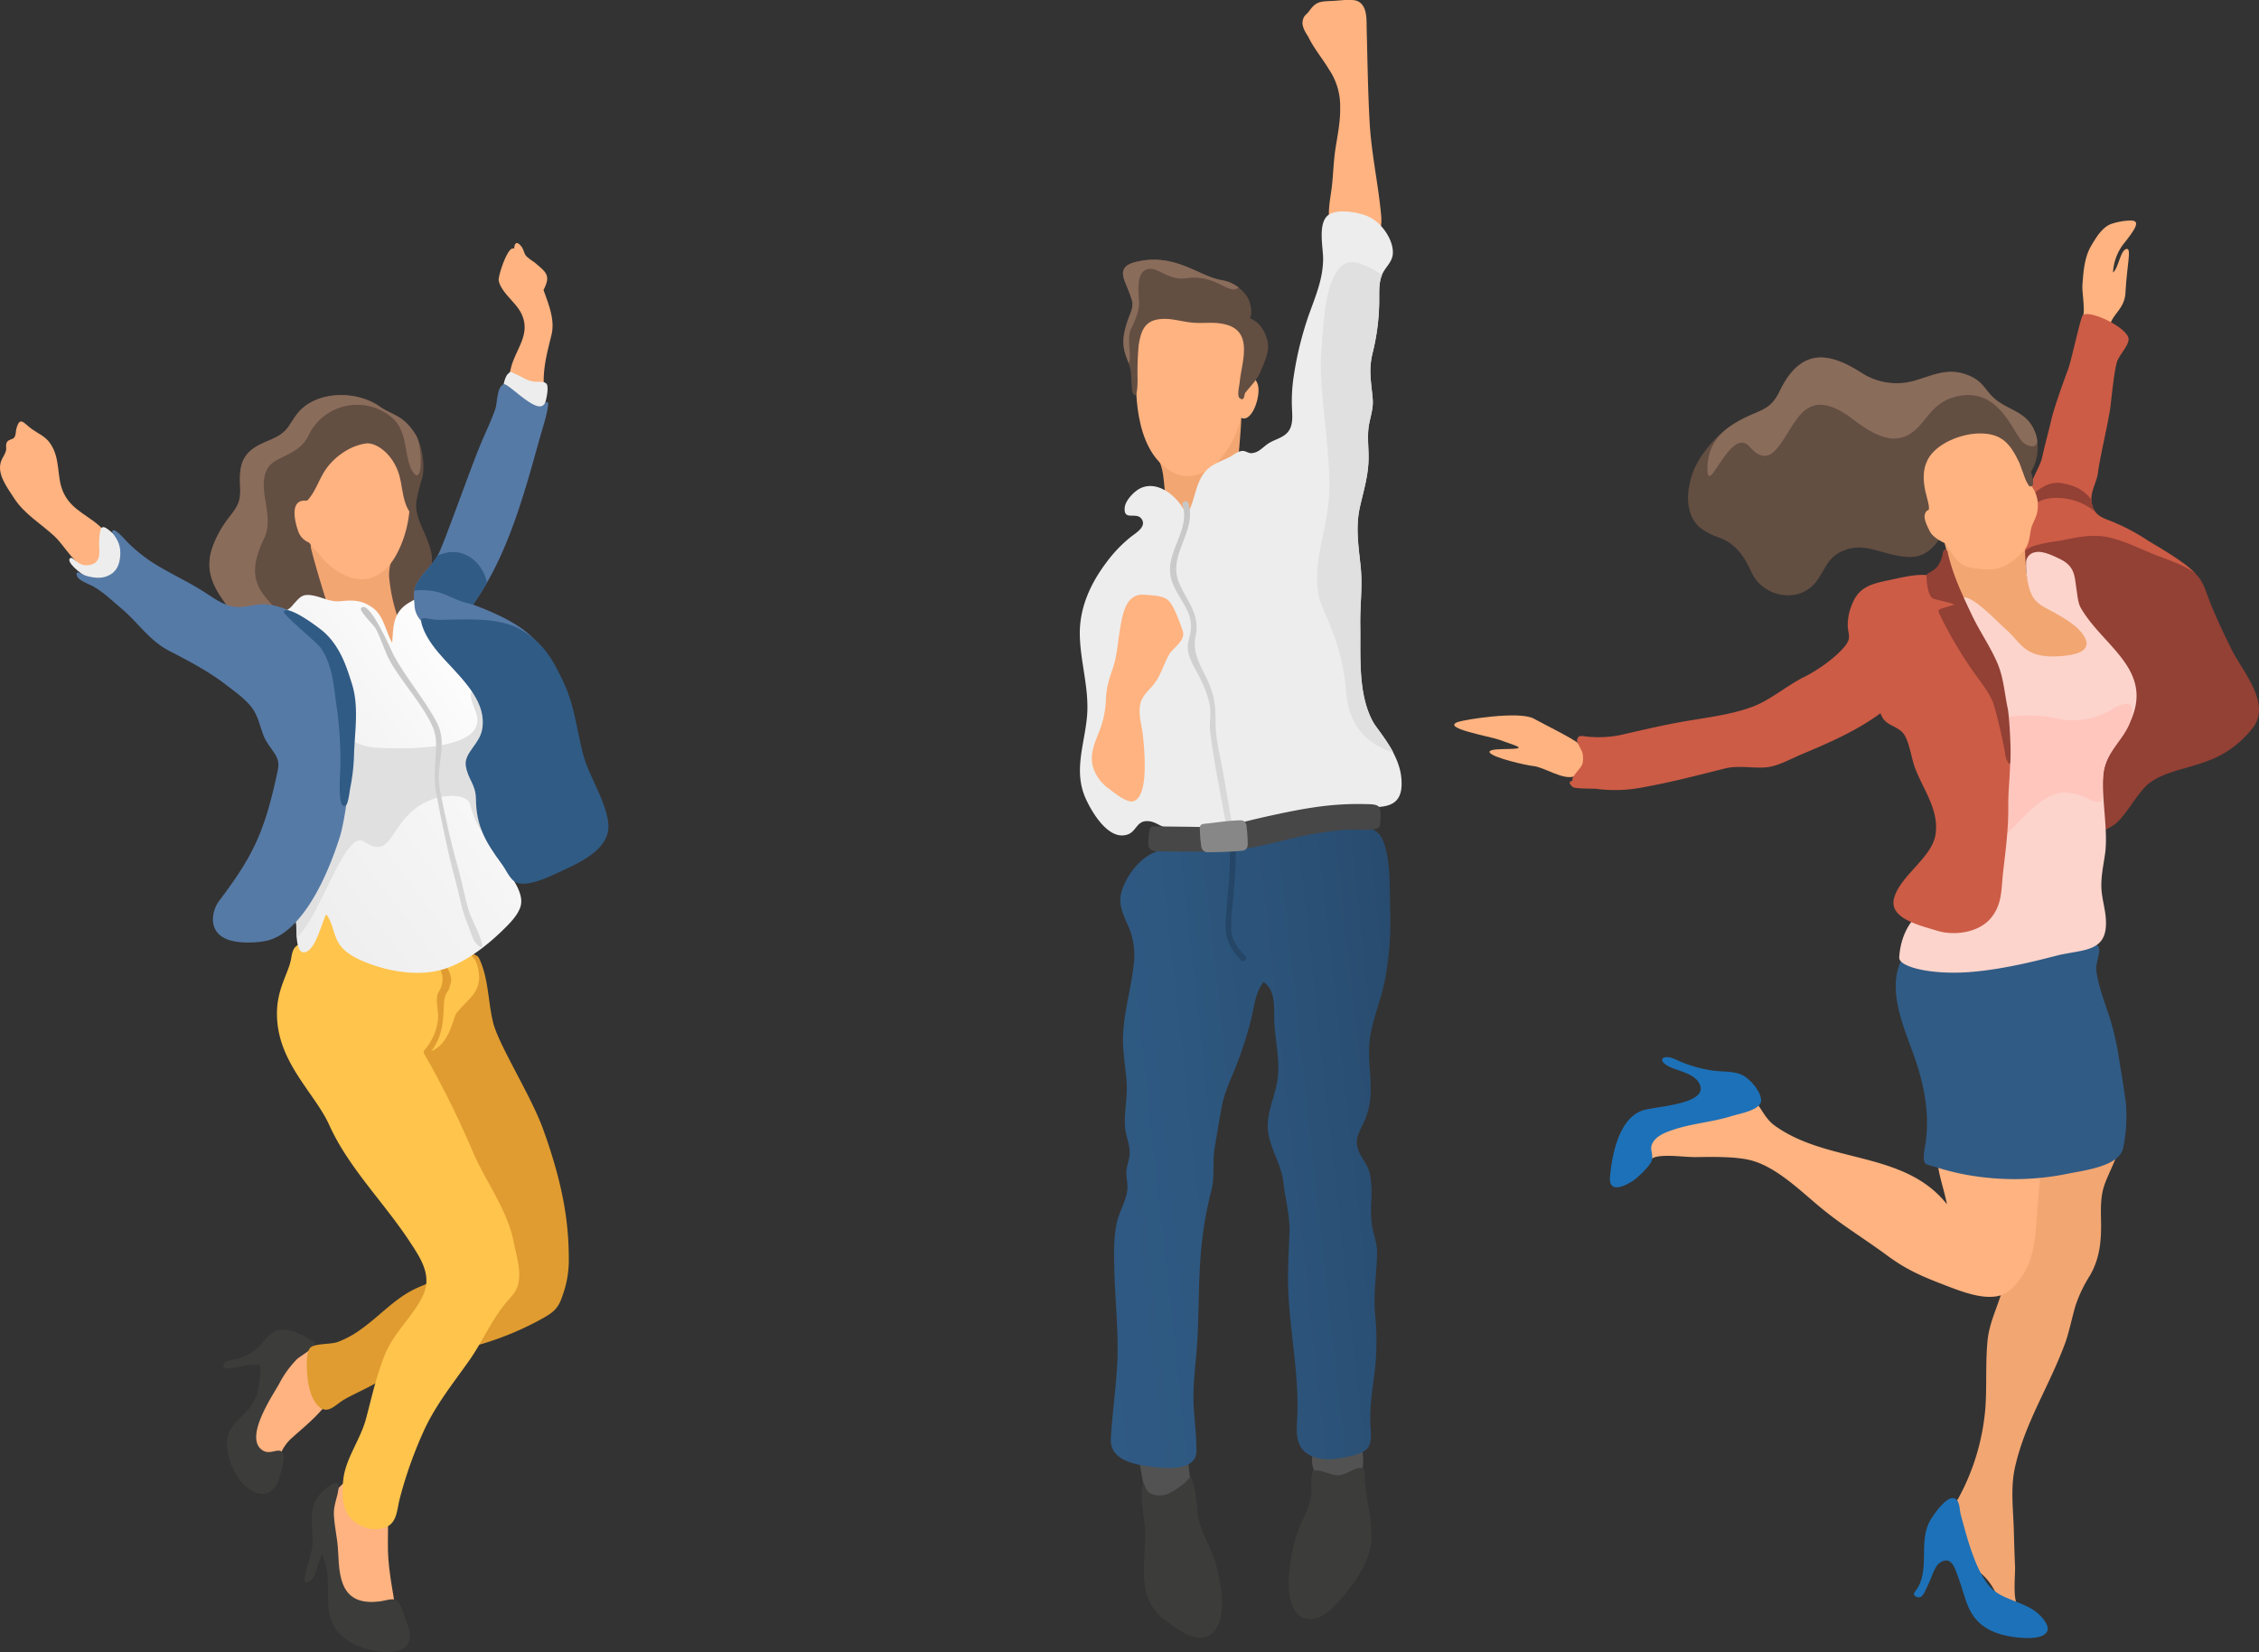 <?xml version="1.0" encoding="UTF-8"?>
<svg xmlns="http://www.w3.org/2000/svg" xmlns:xlink="http://www.w3.org/1999/xlink" id="Ebene_1" data-name="Ebene 1" viewBox="0 0 671.43 490.96">
  <rect x="0" y="0" width="671.43" height="490.96" fill="#333333" stroke="none"/>
  <defs>
    <style>.cls-1{fill:#634e42;}.cls-2{fill:#8a6c5b;}.cls-3{fill:#ffb380;}.cls-4{fill:#f2a672;}.cls-5{fill:#1d71b8;}.cls-6{fill:#cc5c46;}.cls-7{fill:#934035;}.cls-8{fill:#305b85;}.cls-9{fill:#fcd4cb;}.cls-10{fill:#ffc6be;}.cls-11{fill:#525252;}.cls-12{fill:url(#Unbenannter_Verlauf_5);}.cls-13{fill:#3c3c3b;}.cls-14{fill:#254666;}.cls-15{fill:#ededed;}.cls-16{fill:url(#Unbenannter_Verlauf_4);}.cls-17{fill:#474747;}.cls-18{fill:#878787;}.cls-19{fill:#e0e0e0;}.cls-20{fill:#ffc44c;}.cls-21{fill:#e09c30;}.cls-22{fill:url(#Unbenannter_Verlauf_3);}.cls-23{fill:#567aa6;}.cls-24{fill:url(#Unbenannter_Verlauf_4-2);}</style>
    <linearGradient id="Unbenannter_Verlauf_5" x1="1.12" y1="594.97" x2="2.79" y2="595.39" gradientTransform="matrix(83.11, 0, 0, -190.77, 272.97, 113938.28)" gradientUnits="userSpaceOnUse">
      <stop offset="0" stop-color="#305b85"></stop>
      <stop offset="0.36" stop-color="#2e5880"></stop>
      <stop offset="0.72" stop-color="#2a4f74"></stop>
      <stop offset="1" stop-color="#254666"></stop>
    </linearGradient>
    <linearGradient id="Unbenannter_Verlauf_4" x1="3.5" y1="594.39" x2="3.5" y2="595.39" gradientTransform="matrix(18.48, 0, 0, -97.41, 355.22, 58194.89)" gradientUnits="userSpaceOnUse">
      <stop offset="0" stop-color="#dadada"></stop>
      <stop offset="1" stop-color="#c6c6c6"></stop>
    </linearGradient>
    <linearGradient id="Unbenannter_Verlauf_3" x1="2.3" y1="595.38" x2="1.57" y2="594.55" gradientTransform="matrix(74.1, 0, 0, -112.3, 32.66, 67101.66)" gradientUnits="userSpaceOnUse">
      <stop offset="0" stop-color="#fff"></stop>
      <stop offset="0.4" stop-color="#f5f5f5"></stop>
      <stop offset="1" stop-color="#ededed"></stop>
    </linearGradient>
    <linearGradient id="Unbenannter_Verlauf_4-2" x1="2.52" y1="594.42" x2="2.52" y2="595.42" gradientTransform="matrix(36.05, 0, 0, -101.08, 97.16, 60419.39)" xlink:href="#Unbenannter_Verlauf_4"></linearGradient>
  </defs>
  <g id="Gruppe_3397" data-name="Gruppe 3397">
    <path id="Pfad_4656" data-name="Pfad 4656" class="cls-1" d="M568.46,208.4a21,21,0,0,0,5.63,2.81c5.34,2,7.84,6.87,9.3,10.09,3.53,7.79,14.47,9.54,19.44,2.71,2.84-3.91,3.4-7.57,8.89-9.36,4.28-1.39,8,.06,11.57,1,10.16,2.84,13.25,1,18.54-8,1.73-3,3.17-6.34,6-8.53,3.42-2.65,7.15-1.86,11.21-2.52,8.53-1.38,11.16-11.26,8.43-17.44-2.16-4.91-6.37-5.7-10.13-8.15-4.69-3-4.19-6.17-9.83-8.31s-10,.07-15,1.57a19.19,19.19,0,0,1-16-1.9c-8.8-5.67-18-8.88-24.76,5.27-2.39,5-5.14,5.42-9.15,7.27a33.88,33.88,0,0,0-8.41,5.42c-7.95,7.56-8.77,13.11-9.32,15.79C564.12,200.25,564.66,205.47,568.46,208.4Z" transform="translate(-62.86 -51.35)"></path>
    <path id="Pfad_4657" data-name="Pfad 4657" class="cls-2" d="M582.93,184.14c5.61,6.47,8.61,0,12.45-6,3.43-5.38,7.51-10.37,18.3-2.13,8.38,6.4,14.37,8,20,1.55,2.27-2.57,4.68-6.69,9.89-8.17,13.68-3.91,17.61,11.28,20.92,13.72,1.45,1.06,5.7,2.29,3-3.89-2.17-4.91-6.38-5.7-10.13-8.15-4.69-3-4.19-6.17-9.84-8.31s-10,.07-15,1.57a19.17,19.17,0,0,1-15.95-1.9c-8.8-5.67-18-8.88-24.76,5.27-2.39,5-5.14,5.42-9.15,7.27-6,2.77-12.46,6.73-12.3,16C570.54,199,577.33,177.68,582.93,184.14Z" transform="translate(-62.86 -51.35)"></path>
    <path id="Pfad_4658" data-name="Pfad 4658" class="cls-3" d="M690.87,117.74c-3,.81-4.87,4-6.4,6.55-2.13,3.56-2.36,7.89-2.64,11.37-.17,2.18.27,3.68.38,7.41s-2.16,9.39-.4,11.14c3.93,3.91,7-2,8.25-6.48.9-3.15,4.28-4.72,4.54-9.39.48-8.5,1.8-13.13.39-13-1.91.18-2.4,5.61-4.09,7a15.28,15.28,0,0,1,2.92-8.23c4.18-5.21,5.22-7.25,2.22-7.22A19.33,19.33,0,0,0,690.87,117.74Z" transform="translate(-62.86 -51.35)"></path>
    <path id="Pfad_4659" data-name="Pfad 4659" class="cls-4" d="M649.31,517.32c5.32,3,7,7.75,9.06,12.81,1,2.35,2.32,4.49,4.69,5.56,1.85.84,5.76,1.41,6.35-1.35.8-3.71-5.46-4-6.9-6s-.62-9.1-.73-11.44c-.15-3.5-.26-7-.35-10.5-.17-6.45-1.06-12.73.34-19,3-13.4,10.17-24,14.94-37,1.07-2.9,2.16-8.14,3.08-11.14a40.79,40.79,0,0,1,4.27-8.88c3-5.22,3.4-10.52,3.28-16.39-.07-3.55-.17-7,1-10.46,1.06-3.15,4.08-8.67,4.63-12s-1.77-3.87-5-4.27c-5.91-.73-17.64,1.78-21.91,6.18-3.69,3.8-4.1,12.27-4.94,17.15-1.16,6.63-1.39,13.33-2.26,20-.9,7-4.65,12.5-5.27,19.33s-.17,13-.6,19.46A67.23,67.23,0,0,1,645,496.5c-1.53,2.8-3.92,4.08-4.49,7.5C639.37,511,644.83,514.76,649.31,517.32Z" transform="translate(-62.86 -51.35)"></path>
    <path id="Pfad_4660" data-name="Pfad 4660" class="cls-5" d="M633.73,525.94c.9-.31,2-3.33,2.39-4.05,1-1.94,1.65-5.28,3.73-6.38,3.24-1.71,4.12,2.18,5.13,4.81,1.1,2.87,1.73,5.92,3,8.74,2.66,6.07,8.08,8.19,14.46,8.92,7.07.8,12.13-.94,6.88-6.46-4.23-4.45-11.8-4.32-15.56-9.24-4.14-5.42-6.29-14.16-8.08-20.64-.5-1.83-.22-5-2.44-5.08s-5.78,5-6.79,6.84c-3.53,6.46.32,14.91-4.32,20.87C631,525.69,632.78,526.28,633.73,525.94Z" transform="translate(-62.86 -51.35)"></path>
    <path id="Pfad_4661" data-name="Pfad 4661" class="cls-6" d="M677,213.69a28,28,0,0,1,12.55,0,90.78,90.78,0,0,1,13.4,4.07c2,.8,10.58,6.86,12.47,5.77,3-1.75-12.05-10.21-14.2-11.57a61,61,0,0,0-10.78-5.69c-2.65-1-5-1.8-5.76-4.87-.92-3.55,1.39-6.42,1.78-9.81.41-3.57,3.1-15.13,3.59-18.79.45-3.34,1.07-10.37,1.95-13.64.6-2.26,3.55-5,3.53-7-.05-3.51-12.84-9.5-13.81-6.78-1.09,3-3.22,13.2-4.2,15.8-1.26,3.32-4.25,11.66-5,15.1-.71,3.15-2,7.72-2.66,10.9s-4,7.4-3.66,10.82c.57,5.45-1.75,7-2.71,10-.9,2.84-.51,5.78.42,6.84C665.69,216.92,675.12,214.12,677,213.69Z" transform="translate(-62.86 -51.35)"></path>
    <path id="Pfad_4662" data-name="Pfad 4662" class="cls-7" d="M674.67,222.69c2.65,2.92,3.34,7.83,5.2,11.3,4,7.54,11,14.31,11.9,23.19.43,4.23-1.15,8-2.24,12-1.38,5.1-5.27,16.54-4.89,21.95.35,4.9-1.1,10.35,6.48,5.41,3.28-2.13,7.07-9.68,10.36-12.29,5.65-4.48,14.72-4.55,22.34-9a30.56,30.56,0,0,0,8.69-7.68c5.44-7.11-3-16.56-6.26-23-2.3-4.63-4.53-9.29-6.45-14.09-1.3-3.26-2.16-7.16-5.18-9.24-3.44-2.37-8.28-3.8-12.12-5.38-4.1-1.68-8.27-3.75-12.6-4.76-4.8-1.13-9.38-.16-14.1.82-2.56.53-11.58,1.18-11.62,4.57C664.07,224.11,672.36,220.15,674.67,222.69Z" transform="translate(-62.86 -51.35)"></path>
    <path id="Pfad_4663" data-name="Pfad 4663" class="cls-4" d="M645.28,227.21c2.62,4.22,6.39,6.54,10.26,9.53,4.75,3.67,7.05,9,13.32,10.46,3.16.74,11.23-.39,13.76-2.73,4.42-4.09-2.75-8-5.87-9.89-1.79-1.1-6-3.18-7.58-4.34s-3.49-4.55-4-8.82c-.7-6-.27-13.74-1.66-15.36-2.18-2.54-1.06,4.48-4.86,7.46-2.41,1.89-5.32,3.16-8.38,2.7-5.76-.87-10.28-6.92-9.6-4.17C641.55,215.59,643.94,225.05,645.28,227.21Z" transform="translate(-62.86 -51.35)"></path>
    <path id="Pfad_4664" data-name="Pfad 4664" class="cls-3" d="M508.74,271.29c3.09,1.14,5.83,1.9,5.46,2.32-.6.69-9.38-.16-8.56,1.38s11.06,3.84,12.86,4c3.65.38,9,4.43,12.51,3,4.18-1.76,3.54-8.18.25-10.26-3.88-2.45-8.46-4.6-12.53-6.82-4.33-2.35-20.71.32-22.53,1C491.05,267.74,505.5,270.1,508.74,271.29Z" transform="translate(-62.86 -51.35)"></path>
    <path id="Pfad_4665" data-name="Pfad 4665" class="cls-3" d="M545.33,399.55c3.08,1.58,6.94-3.86,9.92-4.44,3.5-.68,8.31.16,11.85.11,4.51-.06,11.26-.21,15.78.86,8,1.89,15.51,9.59,21.72,14.63,6,4.92,12.88,9.09,19.07,13.68,6,4.45,10.78,6.41,17.75,9.08,5.48,2.1,14.26,5.54,19,1.19,5.65-5.22,7.12-11.5,7.64-19,.3-4.4.65-8.77,1.06-13.15.25-2.75.82-5.57-1.93-7.33S659.68,394,656.47,394a120,120,0,0,1-12.85-.88c-4.44-.52-5.42.11-4.73,4.77.56,3.8,1.93,7.55,2.65,11.35-12.66-16-35.34-12-51.14-23.34C587,383.48,586,379.45,583,377c-3.6-3-7.72.51-11.3,1.75-8.76,3-19,2.36-24.77,11.09C545.64,391.78,541.68,397.69,545.33,399.55Zm5.08-11.3a45.53,45.53,0,0,0-4.57,8.61c-.23-3.07,2.59-6.54,4.57-8.6Z" transform="translate(-62.86 -51.35)"></path>
    <path id="Pfad_4666" data-name="Pfad 4666" class="cls-5" d="M548.27,402.23c1.4-.92,5.35-4.66,5.61-6.22.36-2.16-1-3.3.43-5.42,1.3-1.89,3.88-2.83,6-3.53,5.57-1.86,11.52-2.25,17.14-4,2.46-.78,8.84-1.8,8.86-4.68,0-2.7-3.35-6.44-5.59-7.53-2.6-1.27-5.87-.91-8.68-1.34a37.83,37.83,0,0,1-11.12-3.3c-3.16-1.54-5.51-.29-2.91,1.57s8.68,2.2,10.13,6c2.24,5.83-13.47,6.36-17,7.56C544,383.7,542,394.58,541.39,401,540.87,406.77,546.86,403.15,548.27,402.23Z" transform="translate(-62.86 -51.35)"></path>
    <path id="Pfad_4667" data-name="Pfad 4667" class="cls-8" d="M631.19,363.55c3.19,8.67,5.25,17.47,4.12,26.7-.19,1.58-1.2,5.46-.26,6.81.3.42,2.67,1,3,1.08a72.73,72.73,0,0,0,12.7,2.88,79.15,79.15,0,0,0,27-.92c4.18-.86,14.77-2.09,16.1-7.3a46.23,46.23,0,0,0,.89-13.43c-.55-4.34-1.26-8.65-2-13a79.33,79.33,0,0,0-3.21-13.77c-1.35-4-3.06-8.59-3.58-12.81-.35-2.87,2.29-7-.3-7.75-3.35-1-9.66,1-12.74,1.74-8.08,1.83-15.89,4.41-24.21,4.93a59.62,59.62,0,0,1-12.38-.48c-.89-.14-7.91-2.4-8.45-1.25C624,345.17,628.21,355.47,631.19,363.55Z" transform="translate(-62.86 -51.35)"></path>
    <path id="Pfad_4668" data-name="Pfad 4668" class="cls-7" d="M666.06,201.93c1.49-.81,4-2.74,8.06-2.6a17.61,17.61,0,0,1,11.76,4.36,5.5,5.5,0,0,1-1.16-2.28,7.15,7.15,0,0,1-.22-1.53c-1.68-2.2-4.1-4.26-9.32-5-3.54-.47-6.95,2.12-8.91,4.32A11.11,11.11,0,0,1,666.06,201.93Z" transform="translate(-62.86 -51.35)"></path>
    <path id="Pfad_4669" data-name="Pfad 4669" class="cls-3" d="M636.45,209.25c1.1,2.17,4.68,3.6,4.68,3.6s2.87,5.27,5.2,6.42c2,1,5.81,1.38,8.09,1.29,3.41-.12,6.12-1.83,8.58-4.08,2.91-2.67,2.82-3.93,3.45-7.54.41-2.35,2-3.86,2.07-6.71a9.38,9.38,0,0,0-1.54-6c-2.58-3.84.74,2.68-1.77-1.84-.62-1.1-.84-3.06-1.24-4.26a21.51,21.51,0,0,0-3.69-7.32c-3.17-3.69-8.72-5.22-13.46-4.6-5.53.73-10,3.34-12.46,8.4a14.67,14.67,0,0,0-1.55,8.26c.22,2,1.09,7.08,3,8.06C634.27,204.27,634.79,206,636.45,209.25Z" transform="translate(-62.86 -51.35)"></path>
    <path id="Pfad_4670" data-name="Pfad 4670" class="cls-1" d="M635.84,203c1,0-.34-3.86-.74-5.78-.65-3.14-.8-6.29.69-9.2,2.57-5,10.15-7.85,15.54-7.86,6.51,0,9,3,11.69,8.64.63,1.33,2.31,7.37,3.54,7.09,1.49-.33-.2-4.62-.33-5.12-1.22-4.6-2.7-8.77-6.39-12.27s-11.25-5.34-17.66-2.75c-7.35,3-10,8-10.6,14.25C631.13,194.68,634.18,203,635.84,203Z" transform="translate(-62.86 -51.35)"></path>
    <path id="Pfad_4671" data-name="Pfad 4671" class="cls-9" d="M647.59,340.28c11.92-.77,25.16-4.66,27.73-5.21,7.13-1.51,13.49-1.11,13.49-9.31,0-3.38-.87-5.93-1.25-9.09-.48-3.89.46-7.89,1-11.72.92-6.88-1.12-16.43-.54-23.21.6-7,5.46-10,8.26-16.47,6.53-15.09-8.41-21.95-14.93-33.22-.87-1.51-1-3.65-1.33-5.73-.56-4-.53-6.75-5-8.9-2.32-1.12-5.2-2.45-7.2-1.95a3.12,3.12,0,0,0-2.75,3.09,26.48,26.48,0,0,0,.86,7.36c1.24,4.43,3.26,5.14,7.14,7.28,2.82,1.56,6.48,3.62,8.51,6.2,4.61,5.85-2.84,6.78-7.22,7-9.92.49-10.75-4.09-15.4-8.11-2.13-1.84-10.82-11.19-13.07-9.09-1.3,1.22.39,8.74.51,10.51a79.31,79.31,0,0,0,1.06,9.09c1.41,7.4,3.7,14.6,5.12,22a76.9,76.9,0,0,1,1.05,22.91c-.67,6.07-1.69,13.7-4.35,19.29s-9.25,5.43-14.14,8.46c-5.09,3.15-7.45,8.83-7.78,14.4C627.15,338.74,636.83,341,647.59,340.28Z" transform="translate(-62.86 -51.35)"></path>
    <path id="Pfad_4672" data-name="Pfad 4672" class="cls-10" d="M677.36,286.94c5.55.74,5.86,2.15,8.58,2.65s1.47-1.06,2-7.85c.6-7,6.58-10.69,8.26-16.47,1.87-6.44-2.19-5.1-5.85-3a22.22,22.22,0,0,1-16.5,2.52c-9.7-2.14-25.23-.12-21.36,6,3.74,5.9-6.33,29.95-.22,32.44C657.47,305.33,667.52,285.62,677.36,286.94Z" transform="translate(-62.86 -51.35)"></path>
    <path id="Pfad_4673" data-name="Pfad 4673" class="cls-6" d="M530.29,285.22c.68.61,6.06.44,7.2.58a42,42,0,0,0,13-.35c8.81-1.54,16.39-3.56,25.07-5.72,3.89-1,8.37,0,12.2-.33,3.54-.32,7.3-2.52,10.69-3.93,8.1-3.38,16.23-6.94,23.35-12.16,1.12,3.6,4.29,3.48,6.45,5.63,2,2,2.62,7.4,3.72,10.4,2.4,6.54,7.24,12.56,6.2,19.87-1,7-10.3,12.13-12.3,18.88-1.83,6.18,7.47,8.24,12.86,9.89,4.83,1.48,12,.62,15.66-3.55s3.26-8.8,3.83-13.81c.77-6.66,1.62-12.94,1.55-19.68-.07-6.16,1-11.72.34-17.9-.69-6.59-1.18-13-4.38-18.92-2.52-4.67-6.23-8.85-8.13-13.84s-1.82-11.42-6-15.44c-4.37-4.21-11.12-2.38-16.38-1.26s-9.7,1.74-11.84,7.26a15.94,15.94,0,0,0-1.33,6.6c.15,2.53,1.12,3.5-.79,5.89-2.69,3.37-8.15,7.22-12,9.12-5.22,2.58-10.12,6.9-15.39,8.89-6.55,2.47-14.19,3.3-21.06,4.52-6.19,1.1-12.21,2.54-18.33,3.93a32.84,32.84,0,0,1-9.54.5c-1.71-.12-3.1-.75-3.35,1.07-.09.66,1.45,2.93,1.62,3.78a7.17,7.17,0,0,1,0,3.16c-.36,1.43-3.56,4-2.95,5.11C528.52,283.59,529.93,284.89,530.29,285.22Z" transform="translate(-62.86 -51.35)"></path>
    <path id="Pfad_4674" data-name="Pfad 4674" class="cls-7" d="M637.47,229.23c2.13.7,4.36,1,6.42,1.81-1.22.31-2.84.81-3.63,1.06s-1.52.51-1.12,1.34A123.79,123.79,0,0,0,649.41,251c2,2.81,4.1,5.35,5.58,8.5,1.12,2.39,3.85,15,3.83,15.78,0,1.18,1.36,4,1.5,2.8.43-3.59-.31-14.34-.7-16.12-1-4.65-1.21-9.19-3.12-13.62-2.13-4.93-5.24-9.35-7.54-14.19-2.85-6-5.78-12.15-7.19-18.64-.29-1.33-1.24-1-1.46.13a8.58,8.58,0,0,1-1.83,4.34c-1.83,1.79-3,1.52-3,2.49C635.47,224.71,636,228.74,637.47,229.23Z" transform="translate(-62.86 -51.35)"></path>
  </g>
  <g id="Gruppe_3398" data-name="Gruppe 3398">
    <path id="Pfad_4675" data-name="Pfad 4675" class="cls-11" d="M416.72,491.49c-.36-2-.68-5.72-.88-7.63-.24-2.19-3.53-4-8-3.38-2.5.38-6.84,2-6.47,4.44.25,1.64,1.07,6.25,1.47,7.92,1.11,4.69,2.1,6.64,7.44,6.48C416.37,499.15,417.75,497.15,416.72,491.49Z" transform="translate(-62.86 -51.35)"></path>
    <path id="Pfad_4676" data-name="Pfad 4676" class="cls-11" d="M466.71,480.33c-2.22-2.2-8.88-.55-11.37.5-3.62,1.52-2.95,6.93-.64,9.72,2.16,2.61,8.91,3.18,11.5,1C468.3,489.76,468.8,482.41,466.71,480.33Z" transform="translate(-62.86 -51.35)"></path>
    <path id="Pfad_4677" data-name="Pfad 4677" class="cls-3" d="M473.35,115.08c-.9-9.5-3-18.64-3.45-28.24-.47-8.93-.6-17.94-.83-27-.07-2.69.25-7-2.87-8.22-1.68-.64-5.43-.06-7.27,0-3.45.19-4.78,0-6.88,2.92-.95,1.33-1.65,1.28-2,3-.42,1.94,1.42,4.23,1.76,4.94,1.65,3.37,4.1,6.22,6,9.41a19.43,19.43,0,0,1,3.38,11.24c.1,4.36-.76,8.23-1.41,12.49s-.63,8.36-1.24,12.51c-1.12,7.6-2,12.33,6.5,14.64C471.14,124.49,474,121.62,473.35,115.08Z" transform="translate(-62.86 -51.35)"></path>
    <path id="Pfad_4678" data-name="Pfad 4678" class="cls-4" d="M431.67,171.7c-1-3.93-8.75,3.75-12.32,4.09-3.2.31-6.61-.47-9.74.53-3.3,1.06-4.48,4-3.7,7.39.69,3,2.2,5.51,2.65,8.7.42,3,.53,6.08,1.05,9.1.67,3.87,2.19,10.4,7.08,10.34s7.23-5.91,9.07-9.61c2.49-5,4.59-8.94,5.14-14.64C431.16,184.84,432.25,173.86,431.67,171.7Z" transform="translate(-62.86 -51.35)"></path>
    <path id="Pfad_4679" data-name="Pfad 4679" class="cls-12" d="M476.05,321.8c-.18-6.16.31-15.63-2.43-21.32-2.36-4.9-11-3.66-15.22-3.12-8.24,1.05-14.82,3.41-22.91,5.18-8.46,1.85-17.17.88-25.66,1.22-6.21.25-11.3,6.11-13.39,11.85-1.38,3.8-.12,6.7,1.43,10.2a21.77,21.77,0,0,1,2.06,11.27c-.76,8.38-3.63,16.4-3.26,24.91.17,3.82.87,7.6,1.08,11.42.22,4.22-.77,8.39-.52,12.6.18,3.09,1.71,5.75,1.34,8.87-.2,1.64-.87,3.12-.92,4.81s.46,3.46.28,5.23c-.32,3.31-2.28,6.27-3.05,9.49-1,4.24-.93,8.85-.85,13.18.17,8.78,1.15,17.54,1,26.34-.19,8.37-1.56,16.63-2,25-.25,5,4.08,7.17,10.63,8.13,7.61,1.11,14.87,1,14.81-4.6-.05-4.78-.4-7.51-.74-11.83-.59-7.47.74-14.85,1.09-22.29.46-9.77.22-19.4,1.44-29.15a111.79,111.79,0,0,1,2.64-14.05c1.12-4.35.25-8.49,1-12.85.71-4.09,1.38-8.24,2.15-12.31.86-4.47,3-8.57,4.58-12.8a113.55,113.55,0,0,0,4.13-13.09c.89-3.68,1.24-7.78,3.65-10.88,3.67,2.45,3.08,7.53,3.19,11.33.18,5.79,1.76,11.61,1,17.41-.64,5.12-3.36,9.95-2.88,15.21.5,5.41,3.93,10,4.57,15.43s2,9.87,1.83,15.22c-.25,6.21-.63,12.4-.28,18.62.67,12.13,3.17,24.1,2.58,36.3-.2,4.1-.66,8.46,3.4,10.88,3.61,2.16,8.38,1.39,12.25.52,5-1.12,6.65-2.42,6.21-7.7-.48-5.83.33-11.08,1.1-16.87a78.57,78.57,0,0,0,.19-17.81c-.57-6.32.55-12.1.58-18.33,0-2.88-1.13-5.36-1.56-8.16a43.46,43.46,0,0,1-.13-7.48,32.69,32.69,0,0,0-.44-7.59c-.67-3-2.91-5-3.69-7.85-.65-2.35.44-4.44,1.42-6.5a21.4,21.4,0,0,0,2.43-8.49c.39-5.8-.93-11.6-.14-17.39.85-6.16,3.48-11.9,4.59-18A96.28,96.28,0,0,0,476.05,321.8Z" transform="translate(-62.86 -51.35)"></path>
    <path id="Pfad_4680" data-name="Pfad 4680" class="cls-13" d="M424.64,518.14c-.6-5.56-4.68-10.23-5.63-15.86-.49-2.89-.44-6-1.2-8.88-1.32-4.92-.86-2.82-3-1.19-3.34,2.54-6.15,4.62-10,3-2.15-.88-2.3-7.43-2.62.67-.1,2.49.74,6.55.93,9.09.74,10.31-3.47,20.93,6.38,28.14,4.11,3,9.51,7.07,13.49,3.8C427.45,533.3,426.23,523.26,424.64,518.14Z" transform="translate(-62.86 -51.35)"></path>
    <path id="Pfad_4681" data-name="Pfad 4681" class="cls-13" d="M470.42,506.26c-.07-5.39-1.79-10.55-1.94-15.9-.05-1.68.5-2.77-1.42-2.77-1.71,0-4.17,2.07-6.3,2.17-2.32.12-4.58-1.46-6.62-1.4-1.81.06-.94-.2-1.34,1.28-.59,2.2.2,5-.39,7.43a38,38,0,0,1-2.86,7c-3.36,7.25-7.05,27.54,2.23,28.43,4.52.44,8.45-4.49,11.77-8.54C467.84,518.68,471.22,511.85,470.42,506.26Z" transform="translate(-62.86 -51.35)"></path>
    <path id="Pfad_4682" data-name="Pfad 4682" class="cls-14" d="M433,335.48c-2-2.09-3.68-4.14-4.09-7.06a37.19,37.19,0,0,1,.29-7.82c.4-4.82,1.18-11.91.92-16.79-.06-1.14-1.84-1.14-1.78,0,.35,6.37-.84,15.18-1.21,21.54-.28,4.82,1.28,7.93,4.61,11.39C432.58,337.56,433.83,336.31,433,335.48Z" transform="translate(-62.86 -51.35)"></path>
    <path id="Pfad_4683" data-name="Pfad 4683" class="cls-3" d="M434.07,163.35c.79-11.06-2.6-23.07-15.39-23.52-5.08-.18-10.14.89-13.71,4.77-3.36,3.64-3.73,7.25-4.13,12-.9,10.71-.73,27.46,9.2,34.3,10.19,7,19.95-6.21,21.59-15.43,2.73,1.53,5.21-4,5.3-8C437,164.83,435.69,163.36,434.07,163.35Z" transform="translate(-62.86 -51.35)"></path>
    <path id="Pfad_4684" data-name="Pfad 4684" class="cls-15" d="M479.32,282.07c-.84-7.22-7.12-13.85-8.41-16.22-4.53-8.3-3.61-19.57-3.76-28.78-.1-5.77.71-11.32.13-17.1-.62-6.12-1.6-11.8-.24-17.91,1.14-5.09,2.59-9.53,2.58-14.83,0-2.75-.32-5.54-.06-8.28.28-3,1.54-5.82,1.29-8.88-.4-5-1.3-8.52-.07-13.66a66.09,66.09,0,0,0,2-16.51c0-2.28-.08-4.73.84-6.87,1-2.4,3.19-3.78,3.24-6.56.07-4-3.32-8.76-6.74-10.5-2.9-1.48-9-2.6-12-1-3.9,2.12-1.9,10-2,13.59-.1,5.93-2.33,11-4.29,16.5a100.47,100.47,0,0,0-4.42,17.94,48.78,48.78,0,0,0-.54,9.66c.08,2.08.34,4.54-.76,6.43-1.37,2.36-4.23,2.69-6.34,4.11-1.67,1.11-2.76,2.67-4.91,2.82-1.06.07-1.75-.77-2.87-.65-1.3.14-2.46,1.16-3.55,1.75-1.92,1-4.14,1.72-5.89,3-4.61,3.47-4.13,9.8-7,14.38-1.91-4.94-8.24-10.75-13.83-8-1.79.89-4.4,3.6-4.57,5.72-.35,4.19,3.56,1,5.1,3.47,1.4,2.26-1.87,4.1-3.26,5.2a40.33,40.33,0,0,0-7.18,7.47c-4.78,6.29-8.16,13.62-8,21.66.14,8.21,2.9,16.15,2.12,24.44s-4,15.94-.44,24.06c1.81,4.09,7,13.05,12.75,10.74,2.28-.92,2.56-3.78,5.3-3.88,3.05-.11,4.16,2.05,7.37,2.17,10.1.37,16.77,0,31.73-3.23a121.1,121.1,0,0,1,27-3.11C476.1,291.4,480.29,290.27,479.32,282.07Z" transform="translate(-62.86 -51.35)"></path>
    <path id="Pfad_4685" data-name="Pfad 4685" class="cls-3" d="M414.39,238.84c-.78-2.28-2.54-7.38-4.23-9s-5-1.54-7.15-1.74c-5.77-.51-6.6,6.3-7.4,11.14-.57,3.46-.77,7-1.87,10.33s-2,5.75-2.15,9.19a29.06,29.06,0,0,1-1.6,8.86c-1.35,3.73-3.34,7.3-2.34,11.43a12.39,12.39,0,0,0,4.81,6.7c1.32,1.05,5.3,4.18,7.12,3.76,4.95-1.16,3.36-15.82,3-19.44-.29-3.06-1.51-6.55-.77-9.6.62-2.57,2.66-4,4.17-6,2-2.65,2.76-5.77,4.37-8.6C411.49,243.87,415.38,241.69,414.39,238.84Z" transform="translate(-62.86 -51.35)"></path>
    <path id="Pfad_4686" data-name="Pfad 4686" class="cls-16" d="M426.53,281.67c-.85-5-2.32-10.3-2.37-15.36-.05-4.45-.09-7.17-1.78-11.37-1.93-4.8-5.33-9-4.18-14.38,1.38-6.44-2.21-10.09-4.75-15.65-3.9-8.51,5.3-15.47,2.61-24a.89.89,0,0,0-1.71.49c2.49,7.92-5.88,14.46-3.2,22.59,1,3,2.93,5.47,4.32,8.24a10.73,10.73,0,0,1,1.2,7.24c-.35,1.71-.9,3.05-.74,4.83.3,3.28,2.55,6.18,3.85,9.1a31.4,31.4,0,0,1,2.68,7.62c.41,2.59-.21,5.23.11,7.88,1.15,9.41,3.19,18.8,4.79,28.14.2,1.15,1.91.66,1.72-.48Z" transform="translate(-62.86 -51.35)"></path>
    <path id="Pfad_4687" data-name="Pfad 4687" class="cls-1" d="M434.33,145.9c.81-1,.41-4.25-.62-6.1a11.2,11.2,0,0,0-7.57-5.16c-6.65-1-13.59-7.93-24.75-5.65-3.62.74-5.67,1.94-4.34,5.66.44,1.2,2.34,5.5,2.4,6.8.09,1.93-.9,3.53-1.47,5.3-1.05,3.25-1.85,6.29-.55,10.13a44.23,44.23,0,0,1,1.46,4.34c.3,1.3.2,6.26.75,7.1,1.36,2.05,1.36-3.54,1.33-4.8a83.79,83.79,0,0,1,.34-9.64c.75-4.67,2-7.61,7.34-7.76,2.82-.08,5.68.83,8.5,1.1,3.75.35,6.37-.37,10.06.58,8.43,2.17,4.58,11.61,4.11,17.21-.07.93-.88,4,0,4.67,1.5,1.13,1.3-1.13,1.66-1.59,1.75-2.21,3.58-3.89,4.66-6.56,1.14-2.84,2.76-6,1.86-9.2C438.76,149.73,437.35,147.12,434.33,145.9Z" transform="translate(-62.86 -51.35)"></path>
    <path id="Pfad_4688" data-name="Pfad 4688" class="cls-17" d="M473,296.71c.16-1.25.52-4.73-.3-5.6s-2.54-.74-5.11-.82a88.25,88.25,0,0,0-14.79,1.09c-4.95.7-14.25,2.73-19.1,3.95-1.45.36-2.64.65-2.59,1.63s.39,4.35.54,5.42.46,1.36,2.52,1c3.95-.68,10.45-2.34,14.37-3.25a101.27,101.27,0,0,1,13.18-2.1C465.92,297.61,472.74,298.69,473,296.71Z" transform="translate(-62.86 -51.35)"></path>
    <path id="Pfad_4689" data-name="Pfad 4689" class="cls-17" d="M421.88,303.14c0-1.7-.08-3.93-.13-4.77-.09-1.45-1.12-1.22-3.55-1.28s-9.26-.1-11.84-.16c-1,0-1.53-.12-1.84,1.2a16.35,16.35,0,0,0-.3,4.63,2,2,0,0,0,1.7,1.49c1.05.24,11.24.14,14,.17C421.24,304.44,421.89,304.12,421.88,303.14Z" transform="translate(-62.86 -51.35)"></path>
    <path id="Pfad_4690" data-name="Pfad 4690" class="cls-18" d="M433.36,296.84c-.13-1-.63-1.7-1.71-1.7-2.86,0-8.26.75-9.3.87-2.2.26-3,0-2.86,2.06a38.37,38.37,0,0,0,.45,5,1.89,1.89,0,0,0,2.1,1.55c2.87,0,7.93-.18,10.11-.46,1.35-.18,1.58-1.19,1.56-2.1A46,46,0,0,0,433.36,296.84Z" transform="translate(-62.86 -51.35)"></path>
    <path id="Pfad_4691" data-name="Pfad 4691" class="cls-19" d="M477,275c-6.43-2-13.09-6.76-14-17.76-1.4-16.82-7.41-23.76-8.29-29.44-1.76-11.53,3.26-18.82,3.26-32.45,0-13.42-3.27-28.79-2.37-39.79.74-9.1,1.18-23.11,7.33-26,2.65-1.24,7.77,1.53,10.71,3.48-.9,2.12-.83,4.56-.83,6.82a65.62,65.62,0,0,1-2,16.51c-1.22,5.14-.34,8.61.07,13.66.24,3.06-1,5.87-1.3,8.88-.25,2.74.06,5.53.07,8.28,0,5.3-1.44,9.74-2.58,14.83-1.36,6.1-.38,11.79.24,17.9.58,5.79-.23,11.34-.14,17.1.16,9.22-.76,20.49,3.76,28.78C471.76,267.41,474.77,270.82,477,275Z" transform="translate(-62.86 -51.35)"></path>
    <path id="Pfad_4692" data-name="Pfad 4692" class="cls-2" d="M431,136.78a2.16,2.16,0,0,1-.87.49c-2.74.84-6.56-4.39-14.66-3.23-6,.88-9.1-4.5-12.49-2.25-2.08,1.38-1.85,5.47-1.57,9.36.11,1.51-.5,4.19-2.31,7.82-1.56,3.12.35,8.73-.77,10.35-.3-.81-.63-1.62-.9-2.44-1.29-3.84-.49-6.88.56-10.13.57-1.77,1.55-3.37,1.47-5.3-.06-1.3-2-5.6-2.4-6.8-1.33-3.72.71-4.93,4.33-5.67,11.17-2.27,18.11,4.67,24.75,5.65A11.06,11.06,0,0,1,431,136.78Z" transform="translate(-62.86 -51.35)"></path>
  </g>
  <g id="Gruppe_3399" data-name="Gruppe 3399">
    <g id="Gruppe_3400" data-name="Gruppe 3400">
      <ellipse id="Ellipse_403" data-name="Ellipse 403" class="cls-20" cx="97.94" cy="278.36" rx="6.9" ry="8.7"></ellipse>
      <path id="Pfad_4693" data-name="Pfad 4693" class="cls-3" d="M180.8,532.19c-.86-6.7-2.46-13.3-2.63-20.08-.1-3.76.2-7.51-.16-11.26-.33-3.35-1-7.34-3.6-9.73-3.92-3.58-7-1.38-10.21,1.72-4.42,4.26-6.18,8.72-5.17,14.89.53,3.17,1.56,6.24,2,9.42s.43,6.52,1.35,9.68c1.7,5.85,6.13,9.49,12,10.81C179.31,538.75,181.47,537.44,180.8,532.19Z" transform="translate(-62.86 -51.35)"></path>
      <path id="Pfad_4694" data-name="Pfad 4694" class="cls-3" d="M163.09,458.56c-1.54-7.55-12.17-9.36-16.72-3.56-2.68,3.42-4.1,7.75-5.74,11.72s-4.29,8.53-4.11,13c.16,3.84,3,6.32,6.91,6.31,2.4,0,1.83-.27,2.91-2.8a12.65,12.65,0,0,1,3.4-4.65C154.79,474,164.72,466.51,163.09,458.56Z" transform="translate(-62.86 -51.35)"></path>
      <path id="Pfad_4695" data-name="Pfad 4695" class="cls-13" d="M156.2,450.07c-2.9-1.63-6.58-4-10.08-3.5s-4.68,3.75-7.08,5.73a16.93,16.93,0,0,1-4.93,2.7c-.62.23-3.86.76-4.24,1.2-2.8,3.22,4.66,1.12,5.93,1,.59-.07,3.76-.59,4.28,0s-.16,5-.26,5.8c-.46,3.88-2.28,6.49-5,9.17-3.06,3-4.9,4.95-4.45,9.49a20.22,20.22,0,0,0,2.82,8.17c2.92,5.15,10,8.64,12.51,1.16.51-1.49,1.84-5.88,1.4-7.31-.84-2.78-3.64.28-6.12-1.27-5.78-3.6,2.78-16.1,4.81-19.74a30.4,30.4,0,0,1,5.41-7.47C151.85,454.52,158,451.08,156.2,450.07Z" transform="translate(-62.86 -51.35)"></path>
      <path id="Pfad_4696" data-name="Pfad 4696" class="cls-13" d="M183.78,533.68c-.69-1.62-1.55-5.7-3-6.72-1.14-.81-3.54.12-4.91.29-4.85.61-9.19-.21-11.1-5.19-1.55-4-1.14-8.48-1.68-12.67-.33-2.6-.86-5.17-1-7.8-.14-3,1.1-5.17,1.39-7.88.41-3.88-3.9-.06-5.54,1.78-3.84,4.28-1.89,9.78-2.22,14.93-.2,3.12-1.65,5.86-2.09,8.87-.21,1.44-.68,2.91,1.23,2s2.69-6.23,3.7-8c2.56,4.88,1.47,11.1,2,16.4.47,4.8,3.28,8.1,7.64,10.34C174.43,543.18,188.44,544.7,183.78,533.68Z" transform="translate(-62.86 -51.35)"></path>
      <path id="Pfad_4697" data-name="Pfad 4697" class="cls-21" d="M231.92,425.93c0-9-.86-20.35-7.67-39.11-3.64-10-13.16-24.88-14.83-31.62-1.52-6.14-1.33-13.26-4.2-19.13-1.51-3.1-14.91-.86-18.94-1-6.5-.21-21.66-2.66-24.21.61a17.6,17.6,0,0,0-3.1,15.14c1.37,5.43,6.43,7.63,11.29,9.23,5.28,1.73,13,2.64,17.2,6.4,2.2,2,3.26,5.1,4.47,7.7q2.79,6,5.55,12,5.47,11.79,10.93,23.61c2.86,6.17,6.87,13.18-1.27,17-7,3.24-14.87,4.54-21.66,8-5.65,2.92-10,7.83-15.16,11.51a28.86,28.86,0,0,1-7.07,3.9c-2.13.76-6.91.38-8.18,1.73-1.43,1.51-1,6.64-.83,8.59.27,2.9,1.15,6.84,3.4,8.88,2.79,2.51,5-.75,7.87-2.3,3.62-2,7.37-3.5,10.83-5.8,7.08-4.72,15-7.07,23.26-8.84a90.14,90.14,0,0,0,23.82-8.88c4-2.18,5.43-3.3,6.76-7.53A30.21,30.21,0,0,0,231.92,425.93Z" transform="translate(-62.86 -51.35)"></path>
      <path id="Pfad_4698" data-name="Pfad 4698" class="cls-20" d="M215.55,420.48c-1.9-9.7-8.26-17.78-12.12-26.79a279.4,279.4,0,0,0-14.7-29.56c7.34-.17,8.84-10.3,9.66-11.46,2.88-4,7.53-6.08,6.81-12.07-1.09-9.15-7.55-5.86-13.27-5.94a163,163,0,0,1-20.72-1.23c-3.28-.45-6.54-1-9.84-1.22-2.1-.14-8.38-1-10,0-1.83,1.06-1.7,3.12-2.19,5-1,4-4.08,8.54-4,15.57.08,14.24,11.2,23.3,15.53,32.89,5.77,12.76,16.15,22.86,23.86,34.57,3.46,5.25,6.95,10.38,3.8,16.57s-8.36,10.53-11,16.87-4,12.88-5.76,19.43c-1.64,6.05-6,11.69-6.7,17.8-.63,5.64-.42,11.38,5.57,14a8.93,8.93,0,0,0,7.38.17c3.06-1.49,3-5.27,3.8-8.3a124.41,124.41,0,0,1,7.65-21.25c3.5-7.21,8.39-13.33,13-19.83,3.83-5.42,6.46-11.7,10.66-16.84,1.62-2,3.4-3.44,4-6.2C217.76,428.76,216.31,424.32,215.55,420.48Z" transform="translate(-62.86 -51.35)"></path>
      <path id="Pfad_4699" data-name="Pfad 4699" class="cls-21" d="M193.23,334.45c-.53-1-2.1-.12-1.57.92,1.62,3.23,3.7,5.78,2.27,9.42-.43,1.12-1,1.5-1.18,2.8-.27,2.21.52,4.45.3,6.7a16.5,16.5,0,0,1-4,9.09c-.74.89.54,2.18,1.29,1.28,3.8-4.55,4.21-8.68,4.43-14.35.18-4.57,1.4-3.68,1.8-6a9.73,9.73,0,0,0,.39-1.5C197.08,340.12,194.39,336.76,193.23,334.45Z" transform="translate(-62.86 -51.35)"></path>
      <path id="Pfad_4700" data-name="Pfad 4700" class="cls-3" d="M224.41,137.54c2.17-4.35,1-5.1-2.7-8.23a20.37,20.37,0,0,1-2.4-1.81c-.74-.87-.77-2-1.47-2.88-1.05-1.34-2-1.62-2.17.66-1.79-1.24-4.79,8.07-4.58,9.39.51,3.26,4.82,6.39,6.44,9.32,4,7.23-2.75,12-3.18,19.06-.23,3.66,2.61,5.8,6.13,6.61,5,1.15,3.82-2.63,4-6.45.24-4.5,1.27-8.11,2.29-12.32C227.88,146.36,225.9,141.74,224.41,137.54Z" transform="translate(-62.86 -51.35)"></path>
      <g id="Gruppe_3399-2" data-name="Gruppe 3399-2">
        <path id="Pfad_4701" data-name="Pfad 4701" class="cls-1" d="M191.11,219.62c.67-3.53-.86-7-2.21-10.12-1.22-2.87-2.62-5.74-2.31-8.94a47,47,0,0,1,1.76-7.11c.92-3.62,0-9.78-1.93-12.89-3.47-5.49-5.94-5.49-10.14-8-6.06-4.57-15.72-5.14-22-1.06-2.65,1.73-3.78,3.76-5.45,6.3-2,3.12-4.89,3.87-8.07,5.34-5.05,2.32-6.68,5.44-6.58,10.91,0,2.14.33,4.3-.36,6.4s-2.1,3.56-3.29,5.21A31.79,31.79,0,0,0,126,214c-2.23,6.54-.09,11.26,3.81,16.63,4,5.53,8.05,11.37,13.79,15.19,14,9.35,28,7.41,35.47,3.56,5.15-2.65,10.48-8.8,9.5-14.68-.56-3.35-.84-6.87.46-10.14C189.7,222.84,190.76,221.48,191.11,219.62Z" transform="translate(-62.86 -51.35)"></path>
        <path id="Pfad_4702" data-name="Pfad 4702" class="cls-4" d="M181.25,235.33a51.94,51.94,0,0,1-2.72-12.42c-.27-4,1.77-7.72,2.58-11.53a22,22,0,0,0-3.5-17,13.51,13.51,0,0,0-15.37-4.33c-6.08,2.24-8.56,8.06-8.73,13.85-.19,6.58,6.78,27.17,7.78,30.77a13.31,13.31,0,0,0,5.77,7.9c3.52,2.52,9.95,6.51,14.07,3.93C183.79,244.84,182.35,238.72,181.25,235.33Z" transform="translate(-62.86 -51.35)"></path>
        <path id="Pfad_4703" data-name="Pfad 4703" class="cls-3" d="M179,184.61c-3.93-4-10.52-4.8-15.12-3.45-5.17,1.53-10.05,5.36-10.79,12.77-.14,1.44,0,3.62-.7,4.91-.34.62-1.7,1.8-2.06,2.5a8,8,0,0,0-.8,5.94,8.78,8.78,0,0,0,4.29,5.78c.85.51,1.41.47,2,.95a24.58,24.58,0,0,1,2.65,3c7.13,8,16.9,9.85,22.65-1.67C185.87,205.89,186.52,192.22,179,184.61Z" transform="translate(-62.86 -51.35)"></path>
        <path id="Pfad_4704" data-name="Pfad 4704" class="cls-1" d="M181,184.46c-4-5.45-12.88-8-20.62-5.57-8.7,2.72-13.94,9.61-13.94,18.2,0,8,3.63,14.91,8.33,16.84.84.34.58-1.09-.38-1.48a5.51,5.51,0,0,1-2.9-3.25c-.76-2.1-2.83-9.24,2.07-9.08a.9.9,0,0,0,.84-.24c2.3-2.59,3.27-6.06,5.21-8.92,2.72-4,7.64-7.38,12.4-7.86,3.35,0,8.12,3.84,9.66,10,.88,3.5.91,7.19,2.84,10.23.59.94,1.6.21,1.59-.87C186,194.62,185.42,190.59,181,184.46Z" transform="translate(-62.86 -51.35)"></path>
        <path id="Pfad_4705" data-name="Pfad 4705" class="cls-2" d="M154.47,180.94a16,16,0,0,1,24.95-5.43c5.26,4.55,3.22,12.91,6.64,16.67,2.52,2.76,2.33-8.51.36-11.62-3.47-5.49-5.94-5.49-10.14-8-6.06-4.57-15.72-5.14-22-1.06-2.66,1.73-3.78,3.76-5.45,6.3-2,3.12-4.89,3.87-8.07,5.34-5.05,2.32-6.68,5.44-6.59,10.91,0,2.14.34,4.3-.35,6.4s-2.1,3.56-3.29,5.21A32.11,32.11,0,0,0,126,214c-2.22,6.54-.08,11.26,3.82,16.63,4,5.53,20.35,16.93,17.73,6.5-1.94-7.75-14.18-9.53-6.22-25.69,3.38-6.85-2.46-15,1.14-21C144.66,186.81,151.53,186.83,154.47,180.94Z" transform="translate(-62.86 -51.35)"></path>
      </g>
      <path id="Pfad_4706" data-name="Pfad 4706" class="cls-3" d="M93.8,209.06c-3.8-4.41-9.52-5.63-12.14-11.45-2.1-4.69-.66-10-4-14.66-1.38-1.94-3.44-2.73-5.31-4.07-2.44-1.76-3.56-4-4.61-.16-.28,1.05-.06,1.72-.63,2.64-.34.55-1.63.59-2.07,1.22-.7,1-.14,1.78-.42,2.77-.36,1.22-1,1.9-1.41,3-1.4,3.81,1.72,7.76,3.88,11.12,3,4.65,8,7.55,12,11.28,3.07,2.89,6.19,9,10.56,10.08C96.76,222.64,97.17,213,93.8,209.06Z" transform="translate(-62.86 -51.35)"></path>
      <path id="Pfad_4707" data-name="Pfad 4707" class="cls-15" d="M101.63,217.52c-.55-3.68-3.06-5.8-5.79-8.15-2.93-2.52-3.21-1.49-3.51,2.47-.22,2.82,1.33,7.17-3.58,7.5-2.85.2-4.28-2.87-5.1-2.05-1.06,1.06,2.63,4,3.51,4.59,2.47,1.75,4.27,3.57,7.45,3.26C99,224.71,102.3,222,101.63,217.52Z" transform="translate(-62.86 -51.35)"></path>
      <path id="Pfad_4708" data-name="Pfad 4708" class="cls-15" d="M225.38,165.53c-.66-1.1-3-.62-3.86-.76-2.27-.36-3.6-1.54-5.53-2.3-1.37-.53-1.06-1.1-2.21.05s-1.59,4.76-1.45,6.09c.35,3.25,3.13,5.31,6.22,5.74,2.23.3,4.78-.33,6-2.34C225.06,171.09,226.08,166.69,225.38,165.53Z" transform="translate(-62.86 -51.35)"></path>
      <path id="Pfad_4709" data-name="Pfad 4709" class="cls-22" d="M213,309c-2.78-4.6-4.72-13.74-4.85-18.12-.08-2.65.09-4.93-.82-7.5-.78-2.24-2.82-4.72-2.93-7.1-.18-4.11,3-8,2.61-12.39-.44-4.6-3.5-8.35-5.77-12.17-2.81-4.71-4.5-10-7.44-14.64a44.51,44.51,0,0,0-4.58-6.33c-1.9-2.06-2.34-1.7-4.61-.39-4.86,2.81-4.8,6.61-5.19,12-2.09-3.64-2.45-8.15-6.08-10.6-3.21-2.18-5.83-2.07-9.28-1.74-3.15.3-5.48-1.26-8.45-1.74s-3.58.56-5.47,2.57a6,6,0,0,1-2.21,1.9c-1,.36-2.52-.33-3.31.24-2,1.42-.41,5.32.44,6.82,1.53,2.71,4,4.8,5.68,7.38a51.63,51.63,0,0,1,5.72,11.91c3,8.77,1.52,15.06-1.23,23.59-1.21,3.75-1.33,7.39-1.74,11.27-.4,3.7-1.94,6.49-3.18,9.95-1.34,3.75-1,7.13-.42,11s.64,7.4,1,11.15c.17,2-.27,9,2.68,8.26,3.22-.83,4.86-8.76,6.26-11.23,2.15,2.74,2.07,6.53,4.21,9.3,2.25,2.92,6.3,4.56,9.65,5.73,6.43,2.23,14.4,3.3,21,1.26,6.33-1.95,12.44-6.64,17.16-11.16,2.06-2,4.94-4.72,5.75-7.56C218.67,316.81,215,312.26,213,309Z" transform="translate(-62.86 -51.35)"></path>
      <path id="Pfad_4710" data-name="Pfad 4710" class="cls-23" d="M224.43,171.66c-2.38,2.57-10.5-6.54-11.83-6.11-2.12.68-1.85,5.49-2.58,7.53-1.25,3.52-2.9,6.89-4.34,10.34-3.14,7.56-10.9,29.63-12.55,32.67s-4.18,5.08-5.94,7.9c-1.58,2.53-1.37,4-1.14,7a7.28,7.28,0,0,0,4.1,6.43c6.66,2.7,13.72,1.7,20.65,3.77,3.26,1,7.73,3.79,11,3.92s1.32-2.25-.35-4c-4.65-4.72-11.94-7.8-18-10.09,7-9.88,11.41-21.22,15-32.7,1.72-5.5,3.24-11.05,4.8-16.6.67-2.41,1.84-6,2.32-8.63C225.89,171.2,226.07,169.9,224.43,171.66Z" transform="translate(-62.86 -51.35)"></path>
      <path id="Pfad_4711" data-name="Pfad 4711" class="cls-19" d="M208.16,290.87c-.09-2.65.08-4.94-.83-7.51-.78-2.23-2.82-4.71-2.93-7.09-.18-4.11,3-8,2.61-12.39a15.59,15.59,0,0,0-2-6.1c-2.15-1.61-3.35-1.28-.85,4.86,5.22,12.86-25.72,11.19-30.08,10.87-5.6-.41-9-4.34-13.23-3.31-.86.21-1.8.4-2.8.64a53.42,53.42,0,0,1-2.77,11.83c-1.21,3.75-1.33,7.39-1.74,11.28-.4,3.7-1.94,6.49-3.18,9.95-1.35,3.74-1,7.12-.42,11,.54,3.72.64,7.4,1,11.15.07.78,0,2.4.18,4,7.47-7.32,14.27-32.35,20-28.55,9.27,6.14,7.07-7.64,20.08-12.55,3.67-1.39,10.42-1.91,11.39,1.5,2.4,8.48,4.92,10,7,8.92A46.94,46.94,0,0,1,208.16,290.87Z" transform="translate(-62.86 -51.35)"></path>
      <path id="Pfad_4712" data-name="Pfad 4712" class="cls-23" d="M159.38,239.79c-4.49-4.18-11.26-8.33-17.51-8.83-2.6-.21-5.06.71-7.62.8-4,.14-7.08-2.14-10.33-4.25-5.28-3.43-11.07-5.94-16.33-9.38a47.49,47.49,0,0,1-6.84-5.66c-.64-.61-3.89-4.51-4.48-3.3-.39.81,2.56,2.51,2.34,7-.11,2.37-.79,4.65-2.9,5.9s-4.31,1.2-7.18.42c-1.3-.35-3.65-2.23-2.69.23.44,1.12,3.61,2.3,4.59,2.83,3,1.63,5.69,4.25,8.3,6.44,5.17,4.31,8.45,9.73,14.52,12.84,5.61,2.89,11.4,5.92,16.42,9.75,2.6,2,5.69,4.15,7.76,6.69s2.58,5.57,3.68,8.47c.9,2.37,2.23,3.69,3.52,5.77,1.43,2.31,1,3.95.39,6.62-3.68,16.79-7.16,23.9-17,36.91-2.11,2.79-3.54,8.84,2,11.32,3.1,1.39,8.35,1.27,11.6.67,9.34-1.71,17.17-15.1,22.19-30.78,1.81-5.68,3.38-19.87,3.52-24.4C167.72,263.53,169.49,249.19,159.38,239.79Z" transform="translate(-62.86 -51.35)"></path>
      <path id="Pfad_4713" data-name="Pfad 4713" class="cls-8" d="M167.47,254.59c-1.78-5.71-3.82-11.44-8.44-15.5-1.4-1.23-10.41-8-11.82-6-.53.75,9.75,9.08,10.92,10.74,3.48,4.93,3.9,11,4.69,16.84A112.3,112.3,0,0,1,164,279.81c0,1.28-1,12.85,1.68,10.84.73-.53,1.13-4.5,1.33-5.4a56.9,56.9,0,0,0,1.09-10.16C168.37,268.31,169.54,261.21,167.47,254.59Z" transform="translate(-62.86 -51.35)"></path>
      <path id="Pfad_4714" data-name="Pfad 4714" class="cls-8" d="M243.61,295.58c-1.07-7.27-5.78-13.43-7.55-20.5s-2.47-13.9-5.5-20.54c-3.21-7-6.17-12.29-13.13-16.19-6.7-3.75-16.53-2.87-24-2.79-4,.05-6.45-2.16-4.95,2.14,1.25,3.58,4.06,7,6.48,9.64,6.39,6.85,12.6,13,11.21,20.8-.79,4.43-5.46,7-4.85,10.82.66,4.14,2.91,5.32,3,9.79.09,8.26,2.95,12.95,7.75,19.48,1.59,2.17,2.6,5.26,5.17,5.66,3.71.57,8.89-2,12.19-3.52C235.3,307.64,244.78,303.52,243.61,295.58Z" transform="translate(-62.86 -51.35)"></path>
      <path id="Pfad_4715" data-name="Pfad 4715" class="cls-24" d="M206.09,331.79c-.82-3.57-2.93-6.68-4-10.17-1.2-4-1.87-8.08-3-12.07-2.26-7.79-3.95-15.78-5.49-23.55-1.46-7.35,2.67-13.32-1-20.13-3.44-6.47-9.25-13.31-12.74-19.81-.66-1.24-7.26-16.84-9.69-14-.7.83,3.77,5,4.44,6.24,1.69,3.2,2.55,6.72,4.38,9.9,3.59,6.23,9.72,12.73,12.55,19.37,1.33,3.13.94,6.12.75,9.46-.23,4.24-.47,6.52.33,10.63,1.58,8.24,3.43,17.47,5.74,25.87,1.16,4.23,1.71,8.42,3.5,12.47.71,1.62,1.26,4,2.22,5.41C204.3,331.74,206.65,334.18,206.09,331.79Z" transform="translate(-62.86 -51.35)"></path>
      <path id="Pfad_4716" data-name="Pfad 4716" class="cls-8" d="M207.57,224.52c-1.21,2.14-2.7,4.5-4.13,6.52l-1.87-.5c-5.64-1.5-7.5-4.38-15.56-3.68a7.6,7.6,0,0,1,1.18-2.87c1.68-2.68,4.1-4.77,5.71-7.5C200.74,212.87,206.6,219,207.57,224.52Z" transform="translate(-62.86 -51.35)"></path>
    </g>
  </g>
</svg>
